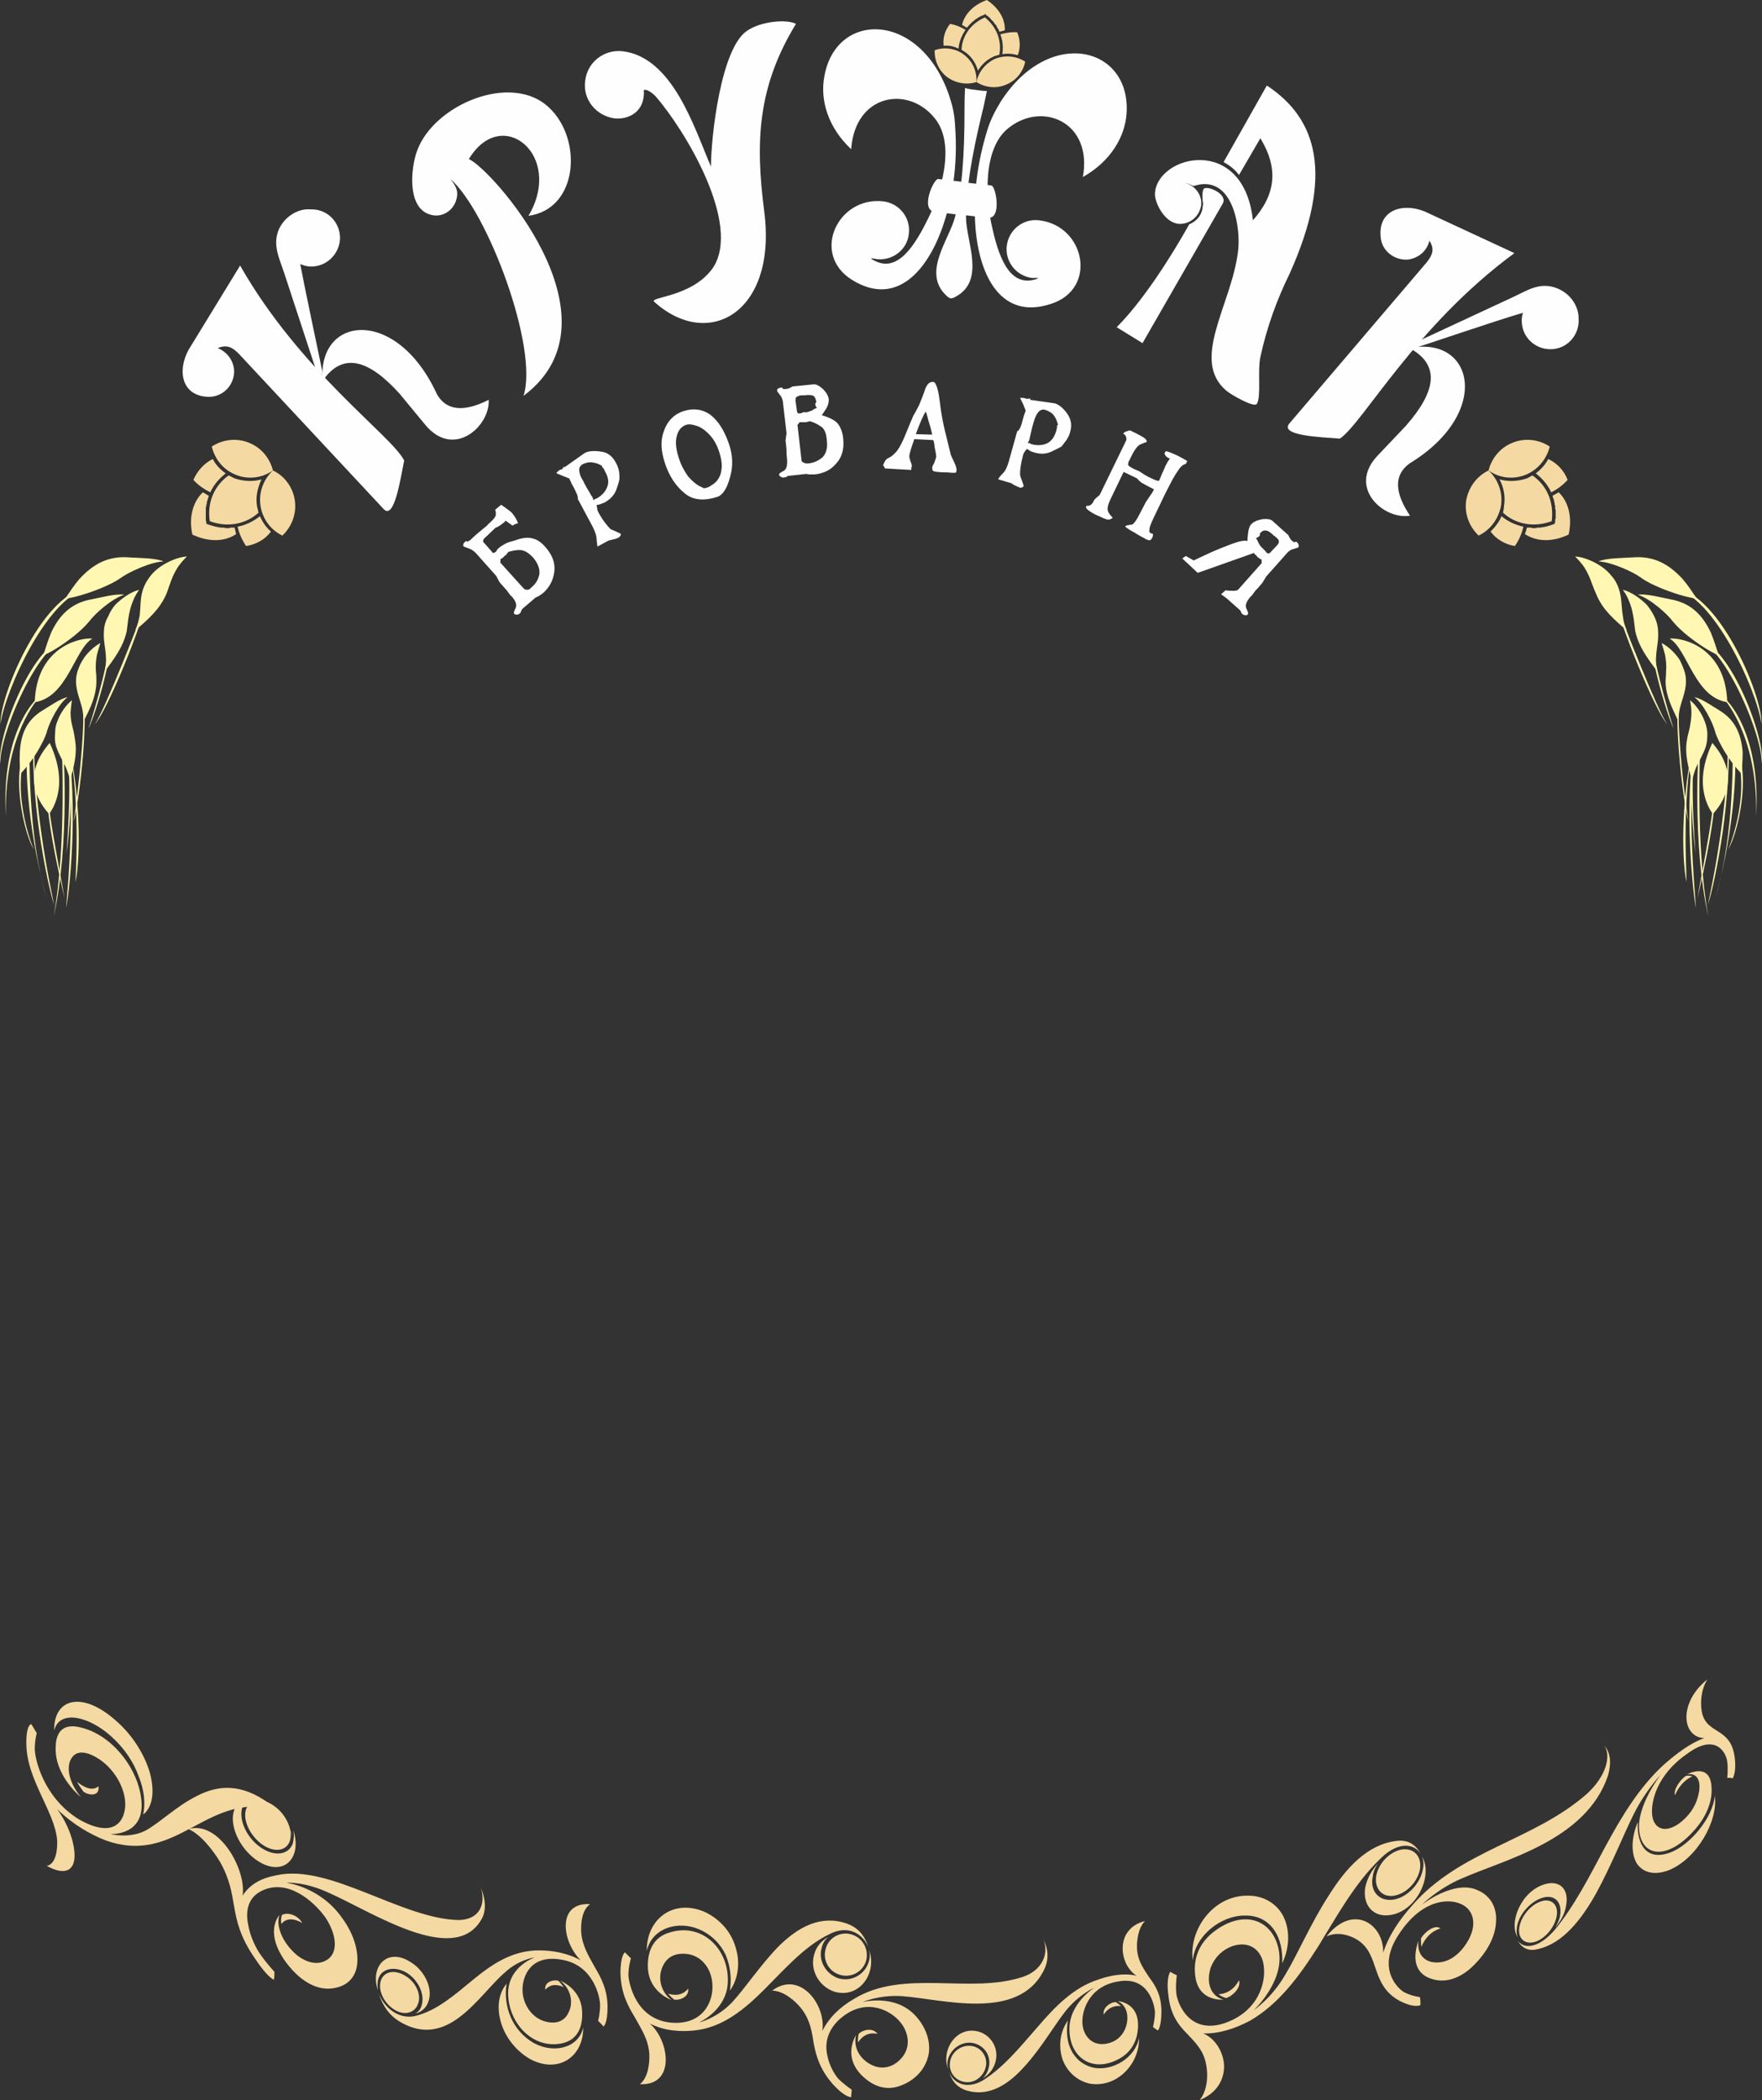 <?xml version="1.0" encoding="UTF-8"?> <!-- Creator: CorelDRAW 2020 (64-Bit) --> <svg xmlns="http://www.w3.org/2000/svg" xmlns:xlink="http://www.w3.org/1999/xlink" xmlns:xodm="http://www.corel.com/coreldraw/odm/2003" xml:space="preserve" width="285.205mm" height="339.862mm" style="shape-rendering:geometricPrecision; text-rendering:geometricPrecision; image-rendering:optimizeQuality; fill-rule:evenodd; clip-rule:evenodd" viewBox="0 0 28520.5 33986.2"><rect x="0" y="0" width="28520.5" height="33986.2" fill="#333333" stroke="none"/> <defs> <style type="text/css"> <![CDATA[ .fil0 {fill:#F5D9A2} .fil1 {fill:#FEFEFE} .fil3 {fill:#FFF7B2} .fil2 {fill:#FEFEFE;fill-rule:nonzero} ]]> </style> </defs> <g id="Слой_x0020_1">  <g id="_2612991784784"> <path class="fil0" d="M2317.19 29366.71c40.24,-185.1 16.1,-402.39 -72.43,-619.69 -80.48,-225.34 -225.34,-450.68 -450.68,-651.88 -370.2,-329.96 -836.98,-426.54 -917.46,-88.53 -8.05,-523.11 450.68,-643.83 989.89,-169.01 273.63,233.39 466.78,547.26 555.3,836.98 80.48,289.72 64.38,555.3 -104.62,692.12l0 0.01z"></path> <path class="fil0" d="M4691.32 29793.25c56.34,-169.01 -56.34,-426.54 -249.48,-563.35 -193.15,-144.86 -394.35,-120.72 -458.73,48.29 -56.34,169.01 56.34,418.49 249.48,563.35 193.15,144.86 402.39,120.72 458.73,-48.29z"></path> <path class="fil0" d="M4747.65 29616.2c16.1,80.48 8.05,152.91 -8.05,217.29 -72.43,193.15 -305.82,217.29 -531.16,56.34 -225.34,-160.96 -354.11,-458.73 -281.68,-651.88 16.1,-64.38 56.34,-104.62 104.62,-136.81 -112.67,16.1 -201.2,80.48 -241.44,193.15 -80.48,233.39 72.43,595.54 346.06,796.74 434.59,313.87 764.55,-8.05 611.64,-474.83l0.01 0z"></path> <path class="fil0" d="M924.91 29278.18c185.1,249.48 289.72,563.35 281.68,772.6 -8.05,209.24 -144.86,313.87 -450.68,144.86 144.86,-24.14 177.05,-249.48 169.01,-418.49 -24.14,-249.48 -152.91,-490.92 -265.58,-740.41 -112.67,-249.48 -233.39,-515.06 -233.39,-836.98 0,-297.77 80.48,-297.77 80.48,-297.77 32.19,48.29 56.34,96.57 88.53,144.86 0,0 -32.19,112.67 -32.19,257.53 0,144.86 128.77,772.6 708.21,1134.75 587.5,338.01 756.5,16.1 756.5,-241.44 0,-257.53 -177.05,-587.5 -466.78,-756.5 -193.15,-112.67 -329.96,-96.57 -394.35,0 -104.62,136.81 -56.34,402.39 144.86,643.83 -128.77,-104.62 -410.44,-410.44 -410.44,-772.6 -8.05,-329.96 160.96,-410.44 378.25,-362.15 555.3,112.67 1005.99,732.36 1014.03,1263.52 0,498.97 -507.02,466.78 -507.02,466.78 0,0 305.82,80.48 571.4,-56.34 233.39,-128.77 507.02,-402.39 836.98,-563.35 329.96,-169.01 708.21,-209.24 1166.94,128.77 169.01,128.77 297.77,297.77 370.2,523.11 -112.67,-273.63 -378.25,-507.02 -684.07,-474.83 -426.54,24.14 -756.5,249.48 -1110.61,426.54 -354.11,177.05 -724.31,297.77 -1223.28,120.72 -249.48,-96.57 -531.16,-257.53 -788.69,-507.02l0.01 0.01z"></path> <path class="fil0" d="M1246.82 28835.55c80.48,64.38 233.39,169.01 346.06,72.43 24.14,152.91 -128.77,160.96 -241.44,88.53 -40.24,-56.34 -80.48,-112.67 -104.62,-160.96z"></path> <path class="fil0" d="M3926.77 30678.52c64.38,-426.54 -386.3,-1223.28 -877.22,-1078.42 193.15,80.48 394.35,338.01 507.02,523.11 160.96,281.68 193.15,498.97 233.39,732.36 40.24,233.39 96.57,490.92 329.96,828.93 217.29,329.96 313.87,354.11 313.87,354.11 8.05,-40.24 8.05,-88.53 8.05,-128.77 0,0 -128.77,-136.81 -233.39,-289.72 -56.34,-80.48 -160.96,-273.63 -193.15,-482.87 -40.24,-201.2 -8.05,-418.49 209.24,-531.16 418.49,-217.29 845.03,152.91 1038.18,418.49 185.1,273.63 225.34,587.5 16.1,700.17 -136.81,80.48 -305.82,40.24 -458.73,-72.43 -217.29,-177.05 -362.15,-450.68 -297.77,-659.93 -72.43,88.53 -185.1,329.96 72.43,716.26 241.44,346.06 498.97,474.83 716.26,474.83 281.68,-8.05 434.59,-160.96 466.78,-370.2 32.19,-217.29 -40.24,-498.97 -233.39,-764.55 -354.11,-515.06 -909.41,-579.45 -909.41,-579.45 0,0 281.68,-24.14 684.07,160.96 708.21,313.87 2011.97,1183.04 2462.65,450.68 88.53,-136.81 88.53,-313.87 0,-539.21 88.53,281.68 -24.14,523.11 -354.11,531.16 -925.51,-16.1 -2092.45,-917.46 -2953.57,-724.31 -225.34,40.24 -426.54,136.81 -547.26,329.96z"></path> <path class="fil0" d="M4554.5 31137.25c40.24,-56.34 144.86,-128.77 338.01,-16.1 -80.48,-144.86 -257.53,-177.05 -329.96,-128.77 -16.1,48.29 -16.1,96.57 -8.05,144.86l0 0.01z"></path> <path class="fil0" d="M8200.19 32102.99c-56.34,338.01 72.43,756.5 450.68,965.75 321.92,169.01 716.26,72.43 788.69,-257.53 8.05,458.73 -386.3,756.5 -853.08,515.06 -225.34,-128.77 -402.39,-346.06 -474.83,-587.5 -72.43,-233.39 -48.29,-474.83 88.53,-635.78l0.01 0z"></path> <path class="fil0" d="M6164.08 32054.7c-48.29,152.91 48.29,362.15 217.29,466.78 160.96,104.62 338.01,56.34 386.3,-96.57 56.34,-144.86 -40.24,-354.11 -209.24,-450.68 -169.01,-104.62 -346.06,-72.43 -394.35,80.48l0 -0.01z"></path> <path class="fil0" d="M6115.79 32207.61c-8.05,-64.38 -8.05,-128.77 8.05,-185.1 56.34,-169.01 265.58,-209.24 458.73,-96.57 193.15,120.72 297.77,354.11 241.44,531.16 -16.1,56.34 -48.29,96.57 -96.57,128.77 96.57,-24.14 177.05,-96.57 209.24,-201.2 72.43,-209.24 -64.38,-498.97 -297.77,-635.78 -370.2,-233.39 -651.88,72.43 -523.11,458.73l-0.01 -0.01z"></path> <path class="fil0" d="M9399.33 31724.74c-152.91,-152.91 -249.48,-386.3 -241.44,-579.45 8.05,-201.2 128.77,-346.06 394.35,-329.96 -128.77,88.53 -152.91,297.77 -144.86,450.68 16.1,225.34 120.72,386.3 217.29,563.35 104.62,177.05 209.24,370.2 209.24,651.88 0,273.63 -64.38,313.87 -64.38,313.87 -32.19,-32.19 -56.34,-64.38 -88.53,-88.53 0,0 32.19,-120.72 32.19,-257.53 0,-128.77 -104.62,-643.83 -611.64,-732.36 -498.97,-96.57 -643.83,249.48 -643.83,482.87 0,233.39 152.91,474.83 402.39,523.11 160.96,32.19 281.68,-24.14 338.01,-144.86 88.53,-160.96 48.29,-386.3 -128.77,-523.11 112.67,48.29 354.11,201.2 354.11,523.11 8.05,305.82 -136.81,450.68 -329.96,490.92 -466.78,96.57 -861.12,-321.92 -869.17,-804.79 0,-442.63 434.59,-587.5 434.59,-587.5 0,0 -257.53,32.19 -482.87,241.44 -209.24,177.05 -442.63,498.97 -724.31,716.26 -281.68,217.29 -611.64,313.87 -997.94,72.43 -152.91,-96.57 -257.53,-241.44 -321.92,-442.63 96.57,241.44 329.96,418.49 587.5,362.15 362.15,-88.53 651.88,-354.11 957.7,-603.59 297.77,-241.44 619.69,-458.73 1046.22,-458.73 217.29,0 458.73,40.24 676.02,160.96l0.01 0.01z"></path> <path class="fil0" d="M9125.7 32159.33c-64.38,-32.19 -201.2,-72.43 -297.77,40.24 -24.14,-112.67 112.67,-169.01 209.24,-144.86 32.19,32.19 64.38,72.43 88.53,104.62z"></path> <path class="fil0" d="M11813.69 32215.66c32.19,-193.15 8.05,-394.35 -64.38,-571.4 -80.48,-177.05 -225.34,-329.96 -426.54,-418.49 -346.06,-152.91 -772.6,-24.14 -853.08,346.06 -8.05,-507.02 418.49,-845.03 925.51,-635.78 249.48,112.67 434.59,321.92 507.02,563.35 80.48,241.44 56.34,515.06 -88.53,716.26z"></path> <path class="fil0" d="M14018.81 31732.79c48.29,-177.05 -48.29,-370.2 -233.39,-426.54 -177.05,-56.34 -370.2,48.29 -418.49,225.34 -56.34,177.05 40.24,370.2 225.34,426.54 177.05,56.34 370.2,-40.24 426.54,-225.34z"></path> <path class="fil0" d="M14067.1 31555.74c16.1,64.38 16.1,128.77 -8.05,201.2 -64.38,201.2 -281.68,321.92 -490.92,257.53 -209.24,-72.43 -329.96,-297.77 -265.58,-498.97 16.1,-72.43 56.34,-128.77 104.62,-169.01 -104.62,56.34 -193.15,152.91 -225.34,273.63 -80.48,249.48 64.38,523.11 321.92,611.64 402.39,120.72 700.17,-297.77 563.35,-676.02z"></path> <path class="fil0" d="M10517.98 32746.82c169.01,152.91 265.58,402.39 257.53,611.64 -8.05,217.29 -136.81,386.3 -418.49,370.2 128.77,-96.57 160.96,-329.96 152.91,-490.92 -16.1,-241.44 -136.81,-410.44 -241.44,-603.59 -112.67,-185.1 -217.29,-386.3 -225.34,-700.17 0,-297.77 72.43,-338.01 72.43,-338.01 32.19,32.19 64.38,64.38 96.57,96.57 0,0 -40.24,128.77 -40.24,273.63 8.05,136.81 120.72,700.17 667.97,764.55 539.21,56.34 700.17,-338.01 692.12,-587.5 0,-257.53 -160.96,-498.97 -426.54,-523.11 -185.1,-16.1 -305.82,56.34 -370.2,185.1 -96.57,185.1 -48.29,426.54 136.81,563.35 -120.72,-48.29 -386.3,-201.2 -386.3,-555.3 0,-321.92 152.91,-482.87 354.11,-539.21 515.06,-160.96 941.6,249.48 941.6,764.55 8.05,482.87 -466.78,692.12 -466.78,692.12 0,0 281.68,-64.38 531.16,-321.92 217.29,-233.39 474.83,-627.73 772.6,-925.51 305.82,-297.77 667.97,-498.97 1086.46,-354.11 160.96,56.34 281.68,169.01 346.06,370.2 -104.62,-233.39 -354.11,-346.06 -635.78,-193.15 -394.35,193.15 -708.21,555.3 -1038.18,885.27 -321.92,321.92 -676.02,619.69 -1134.75,667.97 -233.39,24.14 -490.92,8.05 -724.31,-112.67l0.02 0.02z"></path> <path class="fil0" d="M10815.76 32263.95c72.43,24.14 217.29,48.29 321.92,-80.48 24.14,120.72 -120.72,193.15 -225.34,177.05 -40.24,-32.19 -72.43,-64.38 -96.57,-96.57l-0.01 0z"></path> <path class="fil0" d="M13310.6 32867.54c64.38,-418.49 -362.15,-989.89 -812.84,-651.88 177.05,0 362.15,152.91 466.78,281.68 152.91,193.15 177.05,386.3 209.24,587.5 40.24,201.2 104.62,418.49 313.87,651.88 201.2,217.29 289.72,201.2 289.72,201.2 0,-40.24 8.05,-80.48 8.05,-120.72 0,0 -120.72,-80.48 -217.29,-177.05 -48.29,-56.34 -144.86,-201.2 -177.05,-378.25 -40.24,-177.05 -8.05,-386.3 185.1,-571.4 402.39,-370.2 796.74,-177.05 965.75,0 177.05,185.1 217.29,458.73 24.14,643.83 -128.77,128.77 -289.72,152.91 -426.54,96.57 -201.2,-80.48 -338.01,-281.68 -281.68,-498.97 -64.38,104.62 -169.01,378.25 72.43,635.78 225.34,233.39 458.73,265.58 667.97,177.05 257.53,-104.62 394.35,-297.77 434.59,-507.02 32.19,-209.24 -48.29,-442.63 -225.34,-627.73 -329.96,-346.06 -845.03,-209.24 -845.03,-209.24 0,0 265.58,-120.72 635.78,-96.57 659.93,48.29 1875.16,410.44 2293.65,-410.44 80.48,-152.91 88.53,-321.92 0,-498.97 88.53,225.34 -24.14,490.92 -329.96,595.54 -861.12,289.72 -1939.54,-136.81 -2744.33,362.15 -209.24,120.72 -394.35,289.72 -507.02,515.06l0.01 0z"></path> <path class="fil0" d="M13890.05 33052.64c40.24,-64.38 136.81,-177.05 313.87,-136.81 -72.43,-104.62 -233.39,-72.43 -305.82,0 -8.05,48.29 -16.1,96.57 -8.05,136.81z"></path> <path class="fil0" d="M17286.25 32698.54c-64.38,338.01 64.38,684.07 418.49,764.55 297.77,56.34 667.97,-152.91 732.36,-482.87 8.05,426.54 -362.15,812.84 -796.74,740.41 -217.29,-48.29 -370.2,-201.2 -442.63,-394.35 -64.38,-201.2 -48.29,-434.59 88.53,-627.73l-0.01 -0.01z"></path> <path class="fil0" d="M15386.95 33326.27c-48.29,160.96 40.24,321.92 201.2,362.15 152.91,40.24 313.87,-56.34 362.15,-217.29 48.29,-152.91 -40.24,-313.87 -193.15,-354.11 -160.96,-40.24 -321.92,56.34 -370.2,209.24l0 0.01z"></path> <path class="fil0" d="M15346.71 33487.23c-16.1,-56.34 -16.1,-112.67 0,-169.01 56.34,-185.1 249.48,-297.77 426.54,-249.48 177.05,48.29 281.68,225.34 225.34,410.44 -16.1,64.38 -48.29,112.67 -88.53,152.91 96.57,-56.34 169.01,-144.86 201.2,-257.53 64.38,-217.29 -64.38,-442.63 -281.68,-498.97 -346.06,-88.53 -603.59,297.77 -482.87,611.64z"></path> <path class="fil0" d="M18396.86 31974.23c-289.72,-185.1 -354.11,-764.55 136.81,-885.27 -112.67,112.67 -136.81,321.92 -128.77,458.73 16.1,201.2 112.67,321.92 201.2,458.73 96.57,128.77 193.15,281.68 193.15,547.26 0,249.48 -56.34,305.82 -56.34,305.82 -32.19,-16.1 -56.34,-40.24 -80.48,-56.34 0,0 32.19,-120.72 32.19,-241.44 -8.05,-120.72 -104.62,-571.4 -571.4,-498.97 -466.78,64.38 -603.59,434.59 -603.59,651.88 0,217.29 144.86,394.35 370.2,362.15 160.96,-24.14 265.58,-112.67 321.92,-241.44 72.43,-177.05 40.24,-378.25 -120.72,-450.68 104.62,8.05 329.96,80.48 329.96,386.3 0,273.63 -128.77,450.68 -305.82,547.26 -442.63,241.44 -804.79,-32.19 -804.79,-474.83 -8.05,-418.49 402.39,-676.02 402.39,-676.02 0,0 -241.44,104.62 -458.73,370.2 -185.1,233.39 -402.39,611.64 -667.97,901.36 -257.53,289.72 -571.4,498.97 -933.55,394.35 -136.81,-40.24 -233.39,-128.77 -289.72,-297.77 80.48,193.15 297.77,273.63 539.21,136.81 338.01,-209.24 611.64,-547.26 893.32,-869.17 281.68,-329.96 579.45,-635.78 973.79,-764.55 201.2,-72.43 426.54,-112.67 627.73,-64.38l0.01 0.01z"></path> <path class="fil0" d="M18147.38 32465.15c-72.43,-8.05 -193.15,0 -281.68,136.81 -24.14,-104.62 104.62,-201.2 193.15,-201.2 32.19,16.1 56.34,40.24 88.53,64.38l0 0.01z"></path> <path class="fil0" d="M20754.89 31773.03c8.05,-209.24 -32.19,-402.39 -136.81,-547.26 -96.57,-136.81 -257.53,-233.39 -474.83,-225.34 -378.25,0 -796.74,321.92 -836.98,724.31 -64.38,-507.02 338.01,-1046.22 877.22,-1046.22 265.58,-8.05 482.87,128.77 587.5,329.96 104.62,209.24 112.67,490.92 -16.1,764.55z"></path> <path class="fil0" d="M22984.16 30251.98c32.19,-209.24 -96.57,-346.06 -289.72,-321.92 -193.15,32.19 -378.25,217.29 -418.49,426.54 -32.19,209.24 96.57,354.11 289.72,321.92 193.15,-32.19 378.25,-217.29 418.49,-426.54z"></path> <path class="fil0" d="M23016.35 30042.73c24.14,56.34 32.19,128.77 16.1,201.2 -40.24,241.44 -257.53,466.78 -482.87,498.97 -225.34,32.19 -378.25,-136.81 -329.96,-370.2 8.05,-80.48 40.24,-152.91 88.53,-217.29 -104.62,104.62 -177.05,241.44 -209.24,386.3 -48.29,289.72 128.77,490.92 402.39,450.68 434.59,-64.38 700.17,-643.83 515.06,-949.65l-0.01 -0.01z"></path> <path class="fil0" d="M19475.28 32907.78c193.15,80.48 321.92,289.72 338.01,507.02 8.05,217.29 -96.57,450.68 -394.35,571.4 128.77,-160.96 136.81,-410.44 104.62,-571.4 -40.24,-233.39 -177.05,-362.15 -313.87,-507.02 -136.81,-136.81 -265.58,-305.82 -297.77,-619.69 -40.24,-297.77 32.19,-378.25 32.19,-378.25 32.19,24.14 72.43,40.24 104.62,56.34 0,0 -24.14,152.91 -8.05,297.77 16.1,144.86 201.2,659.93 764.55,482.87 563.35,-185.1 684.07,-659.93 651.88,-917.46 -24.14,-257.53 -217.29,-426.54 -498.97,-338.01 -185.1,64.38 -305.82,201.2 -362.15,354.11 -72.43,233.39 -8.05,458.73 209.24,515.06 -136.81,8.05 -418.49,-32.19 -458.73,-386.3 -40.24,-329.96 104.62,-563.35 305.82,-716.26 507.02,-386.3 989.89,-169.01 1054.27,354.11 56.34,482.87 -410.44,917.46 -410.44,917.46 0,0 289.72,-193.15 507.02,-571.4 201.2,-329.96 418.49,-845.03 708.21,-1287.66 281.68,-450.68 627.73,-820.88 1086.46,-877.22 169.01,-24.14 305.82,40.24 394.35,201.2 -128.77,-185.1 -402.39,-177.05 -676.02,112.67 -394.35,386.3 -676.02,901.36 -973.79,1384.24 -305.82,482.87 -635.78,933.55 -1102.56,1207.18 -241.44,128.77 -507.02,217.29 -764.55,209.24l0.01 0z"></path> <path class="fil0" d="M19724.76 32272c80.48,0 233.39,-40.24 329.96,-225.34 40.24,120.72 -104.62,257.53 -209.24,289.72 -48.29,-16.1 -88.53,-32.19 -120.72,-64.38z"></path> <path class="fil0" d="M22388.61 31604.02c16.1,-458.73 -482.87,-812.84 -917.46,-265.58 185.1,-88.53 394.35,-16.1 515.06,64.38 177.05,120.72 225.34,297.77 289.72,482.87 64.38,185.1 144.86,370.2 386.3,498.97 241.44,120.72 329.96,64.38 329.96,64.38 0,-40.24 0,-80.48 -8.05,-128.77 0,0 -128.77,-16.1 -241.44,-72.43 -56.34,-24.14 -177.05,-128.77 -233.39,-289.72 -56.34,-160.96 -48.29,-386.3 136.81,-659.93 370.2,-563.35 804.79,-579.45 1005.99,-482.87 201.2,88.53 273.63,338.01 88.53,627.73 -120.72,193.15 -281.68,297.77 -434.59,313.87 -217.29,24.14 -378.25,-104.62 -346.06,-354.11 -48.29,144.86 -128.77,458.73 144.86,595.54 257.53,120.72 515.06,24.14 716.26,-160.96 257.53,-241.44 386.3,-507.02 394.35,-740.41 16.1,-225.34 -88.53,-418.49 -297.77,-507.02 -378.25,-177.05 -901.36,233.39 -901.36,233.39 0,0 265.58,-265.58 651.88,-426.54 692.12,-305.82 2003.92,-611.64 2358.03,-1657.86 56.34,-193.15 48.29,-362.15 -56.34,-490.92 112.67,177.05 24.14,498.97 -281.68,780.64 -869.17,764.55 -2052.21,909.41 -2832.86,1810.77 -201.2,225.34 -378.25,482.87 -466.78,764.55l0.03 0.03z"></path> <path class="fil0" d="M23008.3 31507.45c32.19,-88.53 120.72,-241.44 305.82,-297.77 -80.48,-72.43 -249.48,48.29 -313.87,160.96 0,48.29 0,96.57 8.05,136.81z"></path> <path class="fil0" d="M26509.13 29487.43c-16.1,370.2 144.86,635.78 531.16,490.92 313.87,-120.72 684.07,-555.3 716.26,-917.46 56.34,410.44 -289.72,1022.08 -748.45,1207.18 -241.44,88.53 -418.49,32.19 -515.06,-112.67 -88.53,-152.91 -96.57,-394.35 16.1,-667.97l-0.01 0z"></path> <path class="fil0" d="M24593.73 31185.53c-32.19,177.05 80.48,289.72 249.48,241.44 160.96,-48.29 321.92,-233.39 354.11,-418.49 32.19,-177.05 -80.48,-289.72 -241.44,-241.44 -169.01,48.29 -329.96,233.39 -362.15,418.49z"></path> <path class="fil0" d="M24569.59 31362.59c-24.14,-48.29 -24.14,-104.62 -16.1,-177.05 32.19,-209.24 225.34,-418.49 418.49,-474.83 193.15,-56.34 313.87,72.43 281.68,281.68 -8.05,64.38 -40.24,136.81 -80.48,201.2 96.57,-112.67 160.96,-233.39 177.05,-362.15 48.29,-257.53 -104.62,-410.44 -346.06,-338.01 -370.2,104.62 -595.54,611.64 -434.59,869.17l0.01 -0.01z"></path> <path class="fil0" d="M27587.55 28127.34c-160.96,0 -281.68,-128.77 -289.72,-313.87 -8.05,-185.1 80.48,-426.54 338.01,-635.78 -112.67,185.1 -112.67,402.39 -88.53,531.16 40.24,185.1 152.91,241.44 265.58,313.87 112.67,72.43 233.39,160.96 265.58,418.49 32.19,241.44 -32.19,338.01 -32.19,338.01 -32.19,-8.05 -64.38,-8.05 -88.53,-8.05 0,0 16.1,-144.86 0,-257.53 -8.05,-120.72 -169.01,-490.92 -651.88,-128.77 -490.92,338.01 -587.5,780.64 -563.35,989.89 24.14,209.24 193.15,305.82 434.59,136.81 160.96,-120.72 265.58,-273.63 305.82,-434.59 64.38,-225.34 8.05,-394.35 -177.05,-362.15 112.67,-56.34 362.15,-128.77 394.35,169.01 32.19,265.58 -88.53,523.11 -265.58,724.31 -434.59,498.97 -853.08,450.68 -901.36,24.14 -48.29,-402.39 346.06,-909.41 346.06,-909.41 0,0 -241.44,249.48 -434.59,635.78 -169.01,338.01 -362.15,828.93 -603.59,1271.57 -241.44,434.59 -539.21,812.84 -933.55,909.41 -144.86,40.24 -257.53,8.05 -338.01,-128.77 112.67,144.86 346.06,104.62 587.5,-169.01 321.92,-386.3 571.4,-877.22 828.93,-1360.09 257.53,-474.83 539.21,-949.65 941.6,-1319.85 209.24,-185.1 434.59,-354.11 659.93,-434.59l-0.02 0.01z"></path> <path class="fil0" d="M27394.4 28747.02c-72.43,32.19 -201.2,112.67 -281.68,305.82 -32.19,-88.53 88.53,-257.53 177.05,-313.87 40.24,-8.05 72.43,0 104.62,8.05l0.01 0z"></path> </g> <g id="_2578467393776"> <path class="fil1" d="M8473.82 6406.11c1673.96,-1247.42 -547.26,-3702.03 -885.27,-3830.79 531.16,-885.27 1545.19,-64.38 965.75,917.46 812.84,-112.67 877.22,-1247.42 329.96,-1754.44 -603.59,-571.4 -1859.06,-48.29 -2132.69,700.17 -104.62,281.68 -169.01,941.6 225.34,1038.18 177.05,48.29 362.15,-64.38 410.44,-249.48 40.24,-144.86 -16.1,-225.34 -96.57,-329.96 603.59,523.11 1432.52,2744.33 1183.04,3508.88l0 -0.02z"></path> <path class="fil1" d="M5222.48 6164.67c321.92,-474.83 748.45,-346.06 1247.42,209.24l418.49 507.02c458.73,547.26 1046.22,16.1 1022.08,-410.44 -257.53,128.77 -635.78,257.53 -836.98,-88.53 -651.88,-1424.48 -1939.54,-1279.61 -1851.01,-217.29z"></path> <path class="fil1" d="M5045.42 3388.15c257.53,0 458.73,209.24 458.73,466.78 -8.05,257.53 -217.29,458.73 -466.78,458.73 -64.38,0 -120.72,-16.1 -177.05,-40.24 88.53,474.83 338.01,1633.72 370.2,1802.73l-120.72 -104.62 -515.06 -1569.34c-80.48,-241.44 -185.1,-442.63 -80.48,-692.12 96.57,-209.24 313.87,-338.01 507.02,-321.92 8.05,0 16.1,0 24.14,0z"></path> <path class="fil1" d="M3524.37 5633.51c160.96,64.38 265.58,217.29 265.58,386.3 -8.05,225.34 -185.1,402.39 -410.44,402.39 -434.59,-8.05 -515.06,-410.44 -329.96,-756.5l836.98 -1368.14c981.84,1722.25 2446.56,2744.33 2655.8,3154.77 -64.38,321.92 -160.96,957.7 -329.96,788.69l-2349.98 -2518.99c-96.57,-96.57 -185.1,-152.91 -338.01,-88.53l-0.01 0.01z"></path> <path class="fil1" d="M22815.15 5633.51c507.02,273.63 426.54,708.21 -64.38,1263.52l-450.68 474.83c-498.97,523.11 104.62,1046.22 523.11,973.79 -160.96,-241.44 -338.01,-603.59 -8.05,-845.03 1335.95,-812.84 1046.22,-2076.35 0,-1867.11z"></path> <path class="fil1" d="M25551.43 5142.59c24.14,257.53 -160.96,482.87 -410.44,507.02 -257.53,24.14 -482.87,-160.96 -507.02,-410.44 -8.05,-64.38 0,-120.72 16.1,-177.05 -466.78,136.81 -1641.77,539.21 -1802.73,587.5l144.86 -144.86 1504.95 -700.17c225.34,-104.62 410.44,-233.39 667.97,-152.91 225.34,72.43 370.2,265.58 386.3,466.78 0,8.05 0,16.1 0,24.14l0.01 -0.01z"></path> <path class="fil1" d="M23137.07 3895.17c-40.24,169.01 -177.05,281.68 -346.06,305.82 -225.34,16.1 -426.54,-144.86 -442.63,-362.15 -48.29,-434.59 346.06,-563.35 708.21,-418.49l1456.67 676.02c-1601.53,1174.99 -2446.56,2744.33 -2824.81,3001.86 -321.92,-24.14 -973.79,-48.29 -820.88,-241.44l2229.26 -2615.56c88.53,-112.67 128.77,-209.24 40.24,-346.06z"></path> <path class="fil1" d="M9946.58 1915.39c-297.77,-40.24 -515.06,-305.82 -474.83,-603.59 32.19,-305.82 305.82,-515.06 603.59,-482.87 812.84,96.57 1158.9,1231.33 1432.52,1867.11 0,-474.83 160.96,-1939.54 595.54,-2205.12 217.29,-144.86 627.73,-185.1 780.64,-104.62 -619.69,1014.03 -659.93,1899.3 -515.06,3026 217.29,1633.72 -893.32,2269.5 -1778.58,1472.76 -96.57,-80.48 603.59,-72.43 941.6,-539.21 490.92,-708.21 -458.73,-2261.46 -925.51,-2792.62 -64.38,-64.38 -144.86,-112.67 -185.1,-96.57 24.14,354.11 -249.48,482.87 -474.83,458.73l0.02 0z"></path> <path class="fil1" d="M13777.38 2414.36c64.38,-901.36 933.55,-1038.18 1360.09,-490.92 338.01,426.54 88.53,1215.23 -128.77,1641.77 -265.58,539.21 -539.21,845.03 -885.27,635.78 -72.43,-40.24 56.34,-8.05 64.38,-8.05 257.53,32.19 498.97,-152.91 523.11,-410.44 32.19,-257.53 -152.91,-490.92 -410.44,-523.11 -740.41,-88.53 -1183.04,853.08 -507.02,1271.57 716.26,442.63 1231.33,-152.91 1480.81,-909.41 169.01,-507.02 225.34,-1038.18 185.1,-1585.43 -8.05,-185.1 -40.24,-321.92 -96.57,-490.92 -466.78,-1368.14 -1834.92,-1376.19 -2020.02,-305.82 -72.43,386.3 64.38,828.93 434.59,1174.99l0.01 -0.01z"></path> <path class="fil1" d="M17527.69 2865.04c160.96,-885.27 -651.88,-1231.33 -1199.13,-796.74 -426.54,329.96 -378.25,1158.9 -265.58,1625.67 128.77,587.5 329.96,949.65 716.26,820.88 72.43,-24.14 -56.34,-16.1 -72.43,-16.1 -257.53,-32.19 -442.63,-265.58 -410.44,-523.11 32.19,-257.53 265.58,-442.63 523.11,-410.44 748.45,88.53 949.65,1110.61 193.15,1352.04 -796.74,265.58 -1158.9,-434.59 -1223.28,-1231.33 -40.24,-539.21 32.19,-1062.32 193.15,-1585.43 56.34,-177.05 120.72,-297.77 217.29,-458.73 780.64,-1215.23 2100.5,-893.32 2036.11,185.1 -24.14,394.35 -265.58,788.69 -708.21,1038.18l0 0.01z"></path> <path class="fil1" d="M15185.76 2897.23l418.49 48.29 24.14 8.05 418.49 48.29c72.43,8.05 177.05,555.3 -64.38,523.11l-410.44 -48.29 -32.19 0 -410.44 -48.29c-241.44,-32.19 -16.1,-539.21 56.34,-531.16l-0.01 0z"></path> <path class="fil1" d="M15491.58 4788.48c450.68,-265.58 152.91,-877.22 144.86,-1255.47 0,-458.73 88.53,-997.94 265.58,-1730.3 16.1,-56.34 40.24,-177.05 72.43,-329.96 -48.29,0 -112.67,-8.05 -169.01,-16.1 -72.43,-8.05 -128.77,-16.1 -185.1,-32.19 -8.05,160.96 -8.05,289.72 -8.05,346.06 0,748.45 -40.24,1295.71 -152.91,1738.34 -96.57,370.2 -523.11,885.27 -160.96,1255.47 80.48,80.48 96.57,80.48 193.15,24.14l0.01 0.01z"></path> <path class="fil1" d="M19483.33 3058.19c-32.19,40.24 -16.1,193.15 -16.1,201.2 8.05,24.14 8.05,48.29 0,80.48 -8.05,136.81 -96.57,241.44 -217.29,289.72 -297.77,531.16 -748.45,1239.37 -1174.99,1665.91l418.49 257.53 1295.71 -2253.41c96.57,-160.96 -257.53,-305.82 -305.82,-241.44l0 0.01zm321.91 -434.59c96.57,48.29 193.15,128.77 249.48,209.24l346.06 -595.54c297.77,490.92 249.48,909.41 -120.72,1327.9 -152.91,-1400.33 -1553.24,-1054.27 -1585.43,-434.59 -8.05,136.81 144.86,466.78 378.25,490.92 185.1,16.1 346.06,-120.72 370.2,-305.82 16.1,-177.05 -120.72,-338.01 -297.77,-362.15 56.34,8.05 112.67,24.14 169.01,56.34l104.62 -24.14c555.3,-88.53 667.97,732.36 619.69,1086.46 -104.62,861.12 -780.64,1754.44 -185.1,2253.41 64.38,56.34 450.68,281.68 490.92,209.24 72.43,-120.72 8.05,-523.11 56.34,-756.5 104.62,-482.87 265.58,-925.51 474.83,-1352.04 716.26,-1593.48 450.68,-2502.89 -370.2,-3042.1l-700.17 1239.37 -0.01 0z"></path> <path class="fil0" d="M15572.06 402.39c40.24,-169.01 177.05,-321.92 402.39,-402.39 201.2,136.81 297.77,313.87 289.72,490.92 -24.14,8.05 -56.34,16.1 -88.53,24.14l0 -8.05 0 0c0,-8.05 -8.05,-8.05 -8.05,-16.1l0 0c0,-8.05 -8.05,-16.1 -8.05,-16.1l0 -8.05c-8.05,0 -8.05,-8.05 -16.1,-16.1l0 0c0,-8.05 0,-8.05 -8.05,-16.1l0 0c0,-8.05 -8.05,-16.1 -8.05,-16.1l0 -8.05c-8.05,0 -8.05,-8.05 -16.1,-16.1l0 0c0,0 -8.05,-8.05 -16.1,-16.1l0 0c0,-8.05 -8.05,-8.05 -8.05,-16.1l0 0c-8.05,-8.05 -8.05,-16.1 -16.1,-16.1l0 0c-8.05,-8.05 -8.05,-16.1 -16.1,-16.1l0 0c-8.05,-8.05 -8.05,-16.1 -16.1,-16.1l0 -8.05c-8.05,0 -8.05,-8.05 -16.1,-16.1l0 0c-8.05,0 -8.05,-8.05 -16.1,-16.1l0 0c-8.05,0 -16.1,-8.05 -16.1,-8.05l0 -8.05c-8.05,0 -16.1,-8.05 -24.14,-8.05l-16.1 -24.14 -24.14 16.1c-8.05,0 -16.1,8.05 -24.14,8.05l0 0c-8.05,8.05 -16.1,8.05 -24.14,8.05l0 0c-8.05,8.05 -16.1,8.05 -16.1,16.1l-8.05 0c0,0 -8.05,8.05 -16.1,8.05l0 0c-8.05,8.05 -16.1,8.05 -16.1,16.1l0 0c-8.05,0 -16.1,8.05 -24.14,8.05l0 0c-8.05,8.05 -8.05,8.05 -16.1,16.1l0 0c-8.05,8.05 -16.1,8.05 -16.1,16.1l0 0c-8.05,0 -16.1,8.05 -16.1,8.05l0 0c-8.05,8.05 -16.1,16.1 -16.1,16.1l0 0c-8.05,8.05 -16.1,8.05 -16.1,16.1l0 0c-8.05,8.05 -16.1,8.05 -16.1,16.1l0 0c-8.05,8.05 -16.1,8.05 -16.1,16.1l0 0c-8.05,8.05 -8.05,8.05 -16.1,16.1l0 0c0,8.05 -8.05,8.05 -16.1,16.1l0 0 0 8.05c-24.14,-16.1 -56.34,-32.19 -80.48,-48.29l0.1 0.01z"></path> <path class="fil0" d="M15628.39 482.87c-80.48,-48.29 -160.96,-80.48 -249.48,-96.57 -80.48,96.57 -120.72,225.34 -104.62,354.11 80.48,-8.05 169.01,8.05 241.44,48.29 8.05,-112.67 48.29,-209.24 112.67,-305.82l-0.01 -0.01z"></path> <path class="fil0" d="M16191.74 555.3c88.53,-24.14 177.05,-40.24 273.63,-32.19 48.29,120.72 56.34,249.48 8.05,370.2 -80.48,-24.14 -169.01,-32.19 -249.48,-16.1 16.1,-104.62 8.05,-217.29 -32.19,-321.92l-0.01 0.01z"></path> <path class="fil0" d="M15564.01 804.78c8.05,-209.24 136.81,-418.49 378.25,-523.11 201.2,160.96 273.63,394.35 233.39,603.59 -24.14,8.05 -56.34,16.1 -80.48,24.14 -112.67,48.29 -201.2,128.77 -265.58,233.39 -32.19,-112.67 -96.57,-217.29 -193.15,-289.72 -24.14,-16.1 -48.29,-32.19 -72.43,-48.29z"></path> <path class="fil0" d="M15805.44 1327.89c32.19,-160.96 144.86,-305.82 305.82,-378.25 169.01,-64.38 346.06,-40.24 482.87,48.29 -32.19,160.96 -144.86,305.82 -305.82,370.2 -160.96,72.43 -346.06,48.29 -482.87,-40.24z"></path> <path class="fil0" d="M15805.44 1327.89c8.05,-169.01 -56.34,-329.96 -201.2,-442.63 -136.81,-104.62 -321.92,-128.77 -474.83,-72.43 -8.05,160.96 64.38,329.96 201.2,434.59 144.86,104.62 321.92,128.77 474.83,80.48l0 -0.01z"></path> <path class="fil2" d="M7612.7 8739.99c80.48,-80.48 152.91,-136.81 201.2,-177.05 48.29,-40.24 80.48,-64.38 88.53,-80.48 56.34,-48.29 96.57,-88.53 112.67,-120.72 16.1,-24.14 16.1,-64.38 0,-112.67l96.57 -80.48c48.29,32.19 80.48,56.34 112.67,80.48 32.19,24.14 56.34,40.24 72.43,64.38 32.19,40.24 64.38,88.53 88.53,152.91 -16.1,8.05 -32.19,8.05 -48.29,16.1 -16.1,8.05 -24.14,16.1 -40.24,24.14l-112.67 -80.48c-16.1,24.14 -40.24,40.24 -72.43,64.38 -24.14,16.1 -56.34,40.24 -88.53,48.29l-160.96 152.91c-24.14,16.1 -32.19,32.19 -40.24,48.29 -8.05,16.1 0,40.24 24.14,56.34l112.67 128.77c8.05,16.1 16.1,24.14 32.19,24.14 8.05,-8.05 16.1,-8.05 32.19,-16.1 8.05,-8.05 16.1,-16.1 16.1,-24.14 8.05,-8.05 8.05,-16.1 16.1,-24.14l48.29 -40.24c24.14,-16.1 56.34,-32.19 80.48,-48.29 32.19,-16.1 80.48,-32.19 144.86,-48.29 128.77,-48.29 225.34,-56.34 297.77,-32.19 72.43,16.1 136.81,64.38 201.2,136.81 112.67,128.77 160.96,257.53 144.86,394.35 -16.1,136.81 -72.43,249.48 -177.05,346.06 -32.19,24.14 -64.38,48.29 -80.48,56.34 -16.1,8.05 -32.19,16.1 -40.24,16.1l-225.34 193.15c0,8.05 -8.05,16.1 -16.1,32.19 0,16.1 -8.05,24.14 -16.1,32.19 -16.1,16.1 -32.19,24.14 -48.29,24.14 -16.1,0 -32.19,0 -48.29,-16.1 -8.05,-16.1 0,-40.24 24.14,-88.53 24.14,-48.29 8.05,-112.67 -64.38,-193.15 -16.1,-8.05 -40.24,-40.24 -72.43,-88.53 -40.24,-48.29 -80.48,-88.53 -120.72,-136.81l-56.34 -104.62 -329.96 -370.2c-24.14,-24.14 -56.34,-48.29 -88.53,-64.38 -40.24,-16.1 -72.43,-24.14 -104.62,-40.24 -8.05,-8.05 -16.1,-16.1 -8.05,-32.19 0,-8.05 8.05,-24.14 8.05,-24.14l32.19 -32.19c8.05,0 16.1,8.05 24.14,8.05 8.05,0 24.14,-8.05 48.29,-24.14l0.02 -0.02zm1022.08 289.73c-80.48,-88.53 -152.91,-128.77 -225.34,-128.77 -64.38,0 -128.77,16.1 -185.1,32.19 0,8.05 -8.05,16.1 -16.1,24.14 -8.05,16.1 -16.1,24.14 -32.19,32.19 -8.05,8.05 -16.1,16.1 -32.19,32.19 -8.05,8.05 -24.14,16.1 -48.29,32.19 8.05,16.1 8.05,32.19 0,48.29l378.25 418.49c16.1,16.1 32.19,24.14 56.34,24.14 24.14,0 48.29,-8.05 64.38,-32.19 80.48,-64.38 120.72,-136.81 136.81,-225.34 8.05,-80.48 -24.14,-169.01 -96.57,-257.53l0 0.01zm1166.94 -1384.24c-16.1,-32.19 -24.14,-48.29 -32.19,-64.38 -8.05,-8.05 -16.1,-16.1 -24.14,-24.14 0,0 0,-8.05 0,-16.1 -48.29,-32.19 -96.57,-48.29 -152.91,-56.34 -48.29,-8.05 -104.62,0 -169.01,32.19 -32.19,24.14 -48.29,48.29 -48.29,88.53 0,40.24 16.1,104.62 64.38,177.05 24.14,56.34 56.34,104.62 72.43,136.81 24.14,40.24 40.24,64.38 56.34,96.57 8.05,8.05 16.1,24.14 24.14,32.19 0,16.1 8.05,32.19 16.1,48.29 8.05,-8.05 16.1,-16.1 16.1,-16.1 8.05,-8.05 16.1,-8.05 16.1,-8.05 8.05,0 8.05,0 8.05,0 88.53,-48.29 144.86,-104.62 177.05,-185.1 32.19,-72.43 24.14,-152.91 -24.14,-241.44l-0.01 0.02zm225.34 104.63c-8.05,48.29 -24.14,96.57 -40.24,144.86 -32.19,104.62 -96.57,177.05 -193.15,233.39 -32.19,16.1 -64.38,24.14 -80.48,32.19 -16.1,8.05 -32.19,8.05 -48.29,8.05 -8.05,0 -8.05,16.1 0,48.29 0,24.14 8.05,48.29 16.1,64.38 72.43,136.81 144.86,225.34 201.2,281.68 56.34,24.14 112.67,48.29 160.96,72.43 8.05,8.05 8.05,16.1 0,32.19 -8.05,16.1 -16.1,24.14 -32.19,32.19 -24.14,16.1 -56.34,24.14 -96.57,32.19 -40.24,8.05 -56.34,16.1 -64.38,16.1l-177.05 96.57c-8.05,-16.1 -8.05,-48.29 -16.1,-112.67 0,-64.38 -24.14,-128.77 -64.38,-209.24l-241.44 -450.68c8.05,-8.05 0,-32.19 -8.05,-64.38 -16.1,-32.19 -40.24,-96.57 -88.53,-177.05l-40.24 -88.53c-8.05,0 -40.24,-16.1 -104.62,-40.24 -64.38,-24.14 -96.57,-40.24 -104.62,-48.29 24.14,-24.14 40.24,-40.24 56.34,-48.29 16.1,-8.05 24.14,-8.05 32.19,-8.05 8.05,-8.05 24.14,-24.14 32.19,-48.29 8.05,8.05 8.05,16.1 8.05,16.1l329.96 -233.39c56.34,-32.19 144.86,-40.24 257.53,-24.14 104.62,8.05 193.15,72.43 249.48,185.1 24.14,40.24 40.24,88.53 48.29,128.77 8.05,48.29 8.05,88.53 8.05,128.77l-0.01 -0.01zm1770.54 -571.4c64.38,185.1 72.43,370.2 16.1,555.3 -48.29,177.05 -120.72,281.68 -201.2,305.82 -217.29,72.43 -402.39,56.34 -539.21,-64.38 -136.81,-112.67 -241.44,-273.63 -305.82,-466.78 -72.43,-209.24 -80.48,-386.3 -16.1,-547.26 56.34,-152.91 160.96,-257.53 305.82,-305.82 169.01,-56.34 321.92,-32.19 450.68,64.38 120.72,96.57 217.29,249.48 289.72,458.73l0.01 0.01zm-257.53 659.92c24.14,-16.1 40.24,-32.19 56.34,-48.29 40.24,-48.29 72.43,-104.62 80.48,-185.1 16.1,-80.48 0,-185.1 -40.24,-305.82 -40.24,-120.72 -96.57,-209.24 -169.01,-281.68 -64.38,-64.38 -136.81,-112.67 -201.2,-128.77 -72.43,-24.14 -120.72,-24.14 -152.91,-16.1 -80.48,24.14 -136.81,88.53 -160.96,193.15 -24.14,96.57 -8.05,209.24 32.19,338.01 40.24,128.77 96.57,225.34 152.91,305.82 64.38,72.43 120.72,120.72 177.05,152.91 48.29,24.14 80.48,40.24 88.53,40.24 16.1,-8.05 24.14,-8.05 32.19,-8.05 24.14,-8.05 40.24,-16.1 56.34,-24.14 16.1,-16.1 40.24,-24.14 48.29,-32.19l0 0.01zm2108.54 -740.4c16.1,160.96 -16.1,297.77 -112.67,402.39 -88.53,104.62 -201.2,160.96 -346.06,177.05 -40.24,0 -72.43,0 -88.53,0 -24.14,0 -40.24,-8.05 -48.29,-8.05l-297.77 32.19c0,0 -8.05,0 -24.14,16.1 -16.1,8.05 -32.19,8.05 -40.24,8.05 -16.1,8.05 -32.19,0 -48.29,-8.05 -16.1,-8.05 -24.14,-16.1 -32.19,-32.19 0,-24.14 24.14,-40.24 72.43,-64.38 48.29,-24.14 64.38,-88.53 56.34,-193.15 0,-16.1 -8.05,-56.34 -8.05,-112.67 0,-64.38 -8.05,-120.72 -16.1,-185.1l16.1 -120.72 -56.34 -482.87c0,-40.24 -16.1,-80.48 -32.19,-112.67 -24.14,-32.19 -48.29,-56.34 -64.38,-88.53 0,-16.1 0,-24.14 8.05,-32.19 16.1,-8.05 24.14,-16.1 32.19,-16.1l40.24 -8.05c0,8.05 8.05,16.1 16.1,24.14 0,0 24.14,8.05 56.34,0 16.1,0 40.24,-8.05 56.34,-16.1 24.14,-16.1 40.24,-24.14 48.29,-24.14l321.92 -32.19c48.29,-8.05 96.57,16.1 160.96,72.43 56.34,56.34 88.53,112.67 96.57,169.01 0,48.29 -8.05,96.57 -48.29,160.96 -40.24,56.34 -56.34,88.53 -64.38,96.57 136.81,40.24 225.34,88.53 265.58,144.86 40.24,56.34 72.43,136.81 80.48,233.39l-0.02 0.01zm-426.54 -498.97c-16.1,-24.14 -24.14,-32.19 -24.14,-48.29 0,-16.1 0,-24.14 0,-24.14 8.05,-8.05 8.05,-16.1 16.1,-16.1 -8.05,-56.34 -24.14,-88.53 -48.29,-104.62 -32.19,-16.1 -80.48,-16.1 -152.91,-8.05 -24.14,0 -40.24,0 -56.34,0 -24.14,8.05 -48.29,16.1 -64.38,24.14 -8.05,8.05 -16.1,32.19 -16.1,56.34l24.14 177.05c0,16.1 8.05,24.14 16.1,32.19 8.05,0 16.1,8.05 32.19,0 8.05,0 16.1,0 24.14,0 8.05,-8.05 16.1,-8.05 24.14,-16.1l64.38 0c24.14,-8.05 56.34,-16.1 88.53,-32.19 32.19,-24.14 56.34,-32.19 72.43,-40.24l0.01 0.01zm160.96 523.11c-8.05,-112.67 -40.24,-193.15 -104.62,-225.34 -56.34,-40.24 -112.67,-64.38 -169.01,-80.48 0,0 -16.1,0 -24.14,8.05 -16.1,0 -32.19,8.05 -48.29,8.05 -8.05,0 -24.14,0 -40.24,0 -16.1,0 -32.19,0 -56.34,0 -8.05,16.1 -16.1,32.19 -32.19,40.24l64.38 563.35c0,24.14 8.05,40.24 32.19,48.29 24.14,16.1 48.29,16.1 72.43,16.1 96.57,-8.05 177.05,-48.29 241.44,-104.62 56.34,-64.38 80.48,-152.91 64.38,-273.63l0.01 -0.01zm1706.15 -88.53c-8.05,-40.24 -24.14,-112.67 -56.34,-209.24 -24.14,-96.57 -40.24,-152.91 -48.29,-160.96 -24.14,24.14 -80.48,144.86 -160.96,362.15l265.58 8.05 0.01 0zm-289.72 72.43c-48.29,136.81 -80.48,233.39 -80.48,281.68 0,16.1 8.05,40.24 16.1,72.43 16.1,32.19 24.14,64.38 24.14,80.48 0,16.1 -8.05,24.14 -8.05,32.19 0,16.1 0,24.14 0,32.19l-426.54 -24.14c-8.05,-8.05 -8.05,-24.14 -16.1,-32.19 -8.05,-8.05 -8.05,-16.1 -16.1,-16.1 24.14,-64.38 48.29,-104.62 88.53,-120.72 40.24,-16.1 88.53,-56.34 136.81,-112.67 48.29,-64.38 96.57,-160.96 144.86,-281.68 48.29,-120.72 88.53,-217.29 120.72,-289.72 40.24,-64.38 64.38,-120.72 88.53,-160.96 16.1,-40.24 48.29,-112.67 88.53,-225.34 32.19,-112.67 80.48,-169.01 144.86,-160.96 40.24,0 80.48,104.62 104.62,305.82 24.14,209.24 56.34,370.2 88.53,498.97l88.53 362.15c0,8.05 16.1,48.29 48.29,112.67 32.19,64.38 48.29,112.67 48.29,144.86 0,16.1 -8.05,32.19 -8.05,40.24 -8.05,8.05 -48.29,8.05 -136.81,0 -160.96,0 -241.44,-16.1 -241.44,-32.19 -8.05,-16.1 -8.05,-32.19 -8.05,-48.29 0,-8.05 8.05,-32.19 32.19,-72.43 16.1,-40.24 24.14,-72.43 32.19,-96.57 0,-32.19 -8.05,-80.48 -24.14,-152.91 -8.05,-72.43 -16.1,-112.67 -24.14,-120.72l-305.82 -16.1 0 0.01zm2293.65 -120.71c8.05,-32.19 16.1,-56.34 16.1,-64.38 0,-16.1 0,-24.14 0,-32.19 8.05,-8.05 8.05,-8.05 16.1,-16.1 -16.1,-56.34 -32.19,-104.62 -64.38,-144.86 -32.19,-48.29 -80.48,-72.43 -144.86,-96.57 -40.24,-8.05 -72.43,0 -104.62,32.19 -24.14,24.14 -56.34,80.48 -80.48,169.01 -16.1,56.34 -32.19,112.67 -40.24,152.91 -8.05,40.24 -16.1,72.43 -24.14,104.62 0,16.1 -8.05,24.14 -8.05,40.24 -8.05,8.05 -16.1,24.14 -24.14,40.24 16.1,0 24.14,0 32.19,0 0,8.05 8.05,8.05 8.05,8.05 8.05,0 8.05,0 16.1,8.05 88.53,24.14 169.01,24.14 249.48,-8.05 72.43,-32.19 120.72,-96.57 152.91,-193.15l-0.02 -0.01zm88.52 241.43c-48.29,24.14 -88.53,48.29 -128.77,64.38 -96.57,56.34 -201.2,64.38 -305.82,32.19 -32.19,-8.05 -64.38,-16.1 -80.48,-32.19 -16.1,-8.05 -32.19,-16.1 -32.19,-24.14 -16.1,0 -24.14,8.05 -40.24,32.19 -16.1,16.1 -24.14,40.24 -32.19,56.34 -40.24,152.91 -56.34,265.58 -48.29,346.06 16.1,48.29 40.24,104.62 56.34,160.96 0,8.05 -8.05,16.1 -24.14,24.14 -16.1,8.05 -32.19,8.05 -48.29,0 -24.14,-8.05 -48.29,-24.14 -88.53,-40.24 -32.19,-24.14 -48.29,-32.19 -56.34,-32.19l-193.15 -56.34c0,-16.1 24.14,-48.29 72.43,-96.57 40.24,-40.24 72.43,-104.62 96.57,-193.15l136.81 -490.92c16.1,0 32.19,-24.14 48.29,-56.34 16.1,-32.19 32.19,-88.53 56.34,-185.1l32.19 -88.53c0,-8.05 -16.1,-40.24 -40.24,-104.62 -32.19,-64.38 -48.29,-96.57 -48.29,-104.62 32.19,0 56.34,0 80.48,8.05 8.05,0 16.1,8.05 24.14,8.05 16.1,0 32.19,0 56.34,-8.05 0,8.05 0,16.1 0,24.14l394.35 56.34c64.38,16.1 136.81,72.43 201.2,160.96 64.38,88.53 88.53,193.15 48.29,313.87 -8.05,40.24 -32.19,80.48 -56.34,120.72 -32.19,40.24 -56.34,72.43 -80.48,104.62l0.01 -0.01zm1464.72 1480.81c-8.05,24.14 -24.14,32.19 -32.19,32.19 -16.1,8.05 -32.19,0 -48.29,-8.05 -8.05,0 -16.1,-8.05 -24.14,-8.05 -8.05,-8.05 -16.1,-16.1 -24.14,-16.1 -40.24,-24.14 -96.57,-48.29 -152.91,-88.53 -64.38,-32.19 -112.67,-64.38 -152.91,-96.57l16.1 -16.1c32.19,-8.05 64.38,-16.1 96.57,-16.1 40.24,-24.14 80.48,-88.53 128.77,-185.1l96.57 -185.1 104.62 -152.91 24.14 -48.29c-96.57,-48.29 -169.01,-88.53 -209.24,-112.67 -24.14,-24.14 -48.29,-40.24 -64.38,-64.38l-217.29 -104.62 -209.24 434.59c-40.24,80.48 -56.34,144.86 -48.29,185.1 8.05,40.24 40.24,80.48 80.48,120.72 -24.14,24.14 -48.29,32.19 -80.48,32.19 -24.14,-8.05 -56.34,-16.1 -88.53,-32.19l-32.19 -16.1 -40.24 -16.1c-72.43,-32.19 -120.72,-64.38 -152.91,-88.53 -32.19,-24.14 -48.29,-48.29 -32.19,-64.38 0,-8.05 16.1,-8.05 40.24,-8.05 32.19,-8.05 56.34,-32.19 72.43,-64.38 8.05,-24.14 24.14,-40.24 48.29,-64.38 24.14,-16.1 40.24,-32.19 56.34,-48.29l418.49 -861.12c16.1,-24.14 16.1,-48.29 8.05,-72.43 -8.05,-24.14 -24.14,-48.29 -48.29,-56.34l24.14 -24.14c16.1,-8.05 40.24,-16.1 64.38,-24.14 16.1,-8.05 40.24,0 64.38,16.1 104.62,48.29 169.01,88.53 193.15,104.62 32.19,24.14 40.24,48.29 32.19,64.38 -32.19,8.05 -64.38,24.14 -104.62,40.24 -48.29,24.14 -104.62,104.62 -169.01,249.48 -24.14,32.19 -24.14,64.38 -24.14,80.48 8.05,16.1 32.19,32.19 64.38,48.29 8.05,8.05 24.14,16.1 48.29,24.14 32.19,16.1 56.34,24.14 72.43,32.19 24.14,16.1 48.29,32.19 72.43,48.29 32.19,16.1 64.38,40.24 104.62,56.34 32.19,16.1 56.34,24.14 72.43,32.19 16.1,8.05 40.24,16.1 64.38,16.1 16.1,-32.19 32.19,-72.43 48.29,-112.67 16.1,-40.24 40.24,-80.48 56.34,-128.77 16.1,-24.14 24.14,-48.29 40.24,-72.43 8.05,-16.1 24.14,-32.19 32.19,-48.29l-24.14 -8.05c-16.1,-8.05 -24.14,-16.1 -32.19,-24.14 -8.05,0 -16.1,-16.1 -32.19,-48.29l24.14 -40.24c64.38,16.1 128.77,48.29 185.1,72.43 48.29,24.14 104.62,56.34 160.96,88.53l-24.14 48.29c-48.29,8.05 -88.53,48.29 -128.77,112.67 -48.29,64.38 -112.67,185.1 -209.24,378.25l-185.1 386.3c-40.24,88.53 -64.38,144.86 -64.38,177.05 -8.05,40.24 0,56.34 16.1,64.38 16.1,8.05 24.14,8.05 32.19,8.05 8.05,8.05 8.05,16.1 8.05,24.14 0,8.05 0,24.14 -16.1,48.29l-0.02 0.01zm1682 0c16.1,16.1 24.14,40.24 40.24,72.43 16.1,32.19 32.19,56.34 48.29,72.43l48.29 48.29c8.05,8.05 8.05,8.05 16.1,16.1 8.05,8.05 8.05,16.1 16.1,24.14 16.1,8.05 24.14,16.1 32.19,16.1 16.1,0 24.14,-8.05 32.19,-16.1l120.72 -128.77c16.1,-24.14 24.14,-40.24 16.1,-64.38 -8.05,-16.1 -16.1,-32.19 -40.24,-48.29 -8.05,-8.05 -24.14,-24.14 -40.24,-32.19 -56.34,-56.34 -96.57,-80.48 -128.77,-80.48 -32.19,-8.05 -64.38,8.05 -96.57,48.29 0,8.05 0,16.1 0,24.14 0,8.05 -8.05,16.1 -16.1,24.14 -8.05,8.05 -24.14,16.1 -48.29,24.14l-0.01 0.01zm-941.6 563.36l-249.48 -233.39 56.34 -40.24 128.77 72.43c64.38,-32.19 152.91,-72.43 257.53,-120.72 104.62,-48.29 225.34,-96.57 354.11,-144.86 128.77,-48.29 217.29,-64.38 257.53,-48.29 0,-8.05 0,-40.24 8.05,-112.67 8.05,-72.43 24.14,-128.77 48.29,-152.91 40.24,-48.29 104.62,-72.43 185.1,-88.53 80.48,-8.05 136.81,0 169.01,32.19l241.44 217.29c8.05,0 16.1,16.1 24.14,40.24 16.1,24.14 24.14,40.24 40.24,56.34 24.14,16.1 40.24,32.19 48.29,24.14 8.05,0 16.1,0 24.14,-8.05l32.19 32.19c0,8.05 8.05,16.1 8.05,32.19 8.05,8.05 0,16.1 -8.05,32.19 -32.19,8.05 -64.38,24.14 -104.62,32.19 -32.19,16.1 -64.38,40.24 -88.53,72.43l-321.92 362.15 -64.38 104.62c-40.24,48.29 -80.48,96.57 -120.72,136.81 -32.19,48.29 -56.34,80.48 -72.43,88.53 -72.43,88.53 -88.53,144.86 -64.38,193.15 24.14,48.29 32.19,80.48 24.14,88.53 -16.1,16.1 -24.14,24.14 -48.29,16.1 -16.1,0 -32.19,-8.05 -48.29,-24.14 -8.05,0 -8.05,-16.1 -16.1,-32.19 -8.05,-16.1 -16.1,-24.14 -16.1,-24.14l-217.29 -193.15 -88.53 -64.38 72.43 -64.38c40.24,8.05 80.48,8.05 128.77,8.05 40.24,0 72.43,-8.05 80.48,-24.14l378.25 -426.54c-8.05,-16.1 -8.05,-32.19 0,-48.29 -8.05,-8.05 -24.14,-16.1 -40.24,-24.14 -8.05,-8.05 -16.1,-16.1 -32.19,-24.14 -8.05,-16.1 -24.14,-32.19 -40.24,-40.24 -8.05,-16.1 -16.1,-24.14 -16.1,-24.14l-909.41 321.92 0 -0.01z"></path> <path class="fil0" d="M3282.94 7967.4c-152.91,144.86 -233.39,394.35 -169.01,684.07 273.63,128.77 531.16,112.67 708.21,-8.05 -8.05,-32.19 -16.1,-72.43 -24.14,-104.62l-8.05 0 -8.05 0c-8.05,0 -16.1,0 -24.14,0l0 0c-8.05,0 -16.1,0 -24.14,0l0 0c-8.05,0 -16.1,8.05 -24.14,8.05l0 0c-16.1,0 -24.14,0 -32.19,0l0 0c-8.05,0 -16.1,0 -24.14,0l0 0c-8.05,0 -16.1,-8.05 -32.19,-8.05l0 0c-8.05,0 -16.1,0 -24.14,0l0 0c-8.05,0 -16.1,0 -24.14,0l0 0c-16.1,0 -24.14,-8.05 -32.19,-8.05l0 0c-8.05,0 -16.1,0 -24.14,0l0 0c-8.05,-8.05 -24.14,-8.05 -32.19,-8.05l0 0c-8.05,0 -16.1,-8.05 -24.14,-8.05l0 0c-8.05,0 -24.14,-8.05 -32.19,-8.05l0 0c-8.05,0 -16.1,-8.05 -24.14,-8.05l0 0c-16.1,-8.05 -24.14,-8.05 -32.19,-8.05l-32.19 -16.1 0 -32.19c-8.05,-8.05 -8.05,-16.1 -8.05,-32.19l0 0c0,-8.05 0,-16.1 0,-24.14l0 -8.05c0,-8.05 0,-16.1 0,-24.14l0 0c0,-8.05 0,-16.1 0,-32.19l0 0c0,-8.05 0,-16.1 0,-24.14l0 0c0,-8.05 0,-24.14 0,-32.19l0 0c0,-8.05 0,-16.1 0,-24.14l0 0c0,-8.05 0,-24.14 0,-32.19l0 0c8.05,-8.05 8.05,-16.1 8.05,-24.14l0 0c0,-8.05 0,-16.1 0,-24.14l8.05 0c0,-16.1 0,-24.14 0,-32.19l0 0c0,-8.05 8.05,-16.1 8.05,-24.14l0 0c0,-8.05 8.05,-16.1 8.05,-24.14l0 0c0,-8.05 0,-16.1 8.05,-24.14l0 0c0,-8.05 0,-16.1 8.05,-24.14l0 -8.05 0 0c-32.19,-16.1 -64.38,-40.24 -96.57,-56.34l-0.05 -0.02z"></path> <path class="fil0" d="M3403.65 7967.4c-96.57,-48.29 -193.15,-112.67 -273.63,-201.2 64.38,-144.86 169.01,-265.58 313.87,-338.01 48.29,96.57 120.72,169.01 209.24,233.39 -104.62,80.48 -193.15,185.1 -249.48,305.82z"></path> <path class="fil0" d="M3846.29 8522.7c24.14,112.67 72.43,217.29 136.81,313.87 160.96,-24.14 305.82,-104.62 402.39,-233.39 -80.48,-72.43 -136.81,-152.91 -177.05,-249.48 -104.62,80.48 -225.34,144.86 -362.15,169.01l0 -0.01z"></path> <path class="fil0" d="M3701.43 7693.77c-217.29,152.91 -354.11,418.49 -305.82,740.41 297.77,112.67 595.54,40.24 788.69,-136.81 -8.05,-40.24 -16.1,-72.43 -24.14,-104.62 -24.14,-152.91 8.05,-297.77 72.43,-434.59 -136.81,40.24 -289.72,32.19 -434.59,-16.1 -32.19,-16.1 -64.38,-32.19 -96.57,-48.29z"></path> <path class="fil0" d="M4417.69 7613.29c-152.91,144.86 -233.39,354.11 -201.2,571.4 32.19,217.29 169.01,394.35 354.11,482.87 152.91,-144.86 233.39,-354.11 201.2,-571.4 -32.19,-217.29 -169.01,-394.35 -354.11,-482.87z"></path> <path class="fil0" d="M4417.69 7613.29c-169.01,120.72 -394.35,152.91 -595.54,72.43 -209.24,-80.48 -346.06,-257.53 -394.35,-458.73 169.01,-112.67 394.35,-144.86 595.54,-64.38 209.24,80.48 346.06,257.53 394.35,450.68z"></path> <path class="fil0" d="M25229.52 7967.4c152.91,144.86 225.34,394.35 160.96,684.07 -273.63,128.77 -523.11,112.67 -708.21,-8.05 16.1,-32.19 24.14,-72.43 32.19,-104.62l8.05 0 0 0c8.05,0 16.1,0 24.14,0l0 0c8.05,0 16.1,0 32.19,0l0 0c8.05,0 16.1,8.05 24.14,8.05l0 0c8.05,0 16.1,0 24.14,0l0 0c8.05,0 24.14,0 32.19,0l0 0c8.05,0 16.1,-8.05 24.14,-8.05l0 0c8.05,0 16.1,0 24.14,0l8.05 0c8.05,0 16.1,0 24.14,0l0 0c8.05,0 16.1,-8.05 24.14,-8.05l0 0c16.1,0 24.14,0 32.19,0l0 0c8.05,-8.05 16.1,-8.05 24.14,-8.05l0 0c16.1,0 24.14,-8.05 32.19,-8.05l0 0c8.05,0 16.1,-8.05 24.14,-8.05l0 0c16.1,0 24.14,-8.05 32.19,-8.05l0 0c8.05,-8.05 16.1,-8.05 24.14,-8.05l32.19 -16.1 8.05 -32.19c0,-8.05 0,-16.1 0,-32.19l0 0c0,-8.05 8.05,-16.1 8.05,-24.14l0 -8.05c0,-8.05 0,-16.1 0,-24.14l0 0c0,-8.05 0,-16.1 0,-32.19l0 0c0,-8.05 0,-16.1 0,-24.14l0 0c0,-8.05 0,-24.14 0,-32.19l0 0c0,-8.05 0,-16.1 -8.05,-24.14l0 0c0,-8.05 0,-24.14 0,-32.19l0 0c0,-8.05 0,-16.1 0,-24.14l0 0c-8.05,-8.05 -8.05,-16.1 -8.05,-24.14l0 0c0,-16.1 0,-24.14 -8.05,-32.19l0 0c0,-8.05 0,-16.1 0,-24.14l0 0c-8.05,-8.05 -8.05,-16.1 -8.05,-24.14l0 0c-8.05,-8.05 -8.05,-16.1 -8.05,-24.14l0 0c-8.05,-8.05 -8.05,-16.1 -8.05,-24.14l0 -8.05 -8.05 0c40.24,-16.1 72.43,-40.24 104.62,-56.34l0.05 -0.02z"></path> <path class="fil0" d="M25108.8 7967.4c96.57,-48.29 185.1,-112.67 265.58,-201.2 -56.34,-144.86 -160.96,-265.58 -313.87,-338.01 -48.29,96.57 -120.72,169.01 -201.2,233.39 104.62,80.48 193.15,185.1 249.48,305.82l0.01 0z"></path> <path class="fil0" d="M24658.12 8522.7c-24.14,112.67 -72.43,217.29 -136.81,313.87 -152.91,-24.14 -297.77,-104.62 -394.35,-233.39 72.43,-72.43 136.81,-152.91 177.05,-249.48 96.57,80.48 225.34,144.86 354.11,169.01l0 -0.01z"></path> <path class="fil0" d="M24802.98 7693.77c225.34,152.91 354.11,418.49 313.87,740.41 -305.82,112.67 -595.54,40.24 -788.69,-136.81 8.05,-40.24 16.1,-72.43 16.1,-104.62 24.14,-152.91 0,-297.77 -72.43,-434.59 144.86,40.24 297.77,32.19 442.63,-16.1 32.19,-16.1 64.38,-32.19 88.53,-48.29l-0.01 0z"></path> <path class="fil0" d="M24094.76 7613.29c152.91,144.86 233.39,354.11 201.2,571.4 -40.24,217.29 -177.05,394.35 -362.15,482.87 -152.91,-144.86 -233.39,-354.11 -201.2,-571.4 40.24,-217.29 177.05,-394.35 362.15,-482.87z"></path> <path class="fil0" d="M24094.76 7613.29c169.01,120.72 386.3,152.91 595.54,72.43 201.2,-80.48 346.06,-257.53 394.35,-458.73 -169.01,-112.67 -394.35,-144.86 -595.54,-64.38 -209.24,80.48 -346.06,257.53 -394.35,450.68z"></path> <path class="fil3" d="M804.19 12023.53c346.06,732.36 0,1126.7 -8.05,1150.85 -265.58,-289.72 -386.3,-700.17 8.05,-1150.85z"></path> <path class="fil3" d="M1134.15 12635.17c-16.1,-88.53 -40.24,-144.86 -64.38,-209.24 -56.34,-120.72 -112.67,-209.24 -152.91,-321.92 -32.19,-88.53 -32.19,-169.01 -24.14,-249.48 0,-80.48 16.1,-136.81 40.24,-193.15 40.24,-112.67 136.81,-257.53 233.39,-329.96 -16.1,72.43 -16.1,136.81 -24.14,201.2 0,96.57 16.1,177.05 40.24,265.58 16.1,64.38 24.14,120.72 32.19,177.05 40.24,233.39 -24.14,442.63 -80.48,659.93l0 0 -0.01 -0.01z"></path> <path class="fil3" d="M1093.91 11283.13c-144.86,104.62 -289.72,402.39 -329.96,539.21 -24.14,96.57 -72.43,185.1 -120.72,273.63 -88.53,160.96 -209.24,321.92 -313.87,426.54 -8.05,-112.67 -16.1,-225.34 -8.05,-354.11 16.1,-289.72 112.67,-515.06 362.15,-667.97 96.57,-56.34 297.77,-201.2 410.44,-217.29l0 0 0.01 -0.01z"></path> <path class="fil3" d="M1351.44 11677.47c0,-88.53 -8.05,-152.91 -24.14,-225.34 -32.19,-120.72 -72.43,-217.29 -88.53,-329.96 -16.1,-88.53 -8.05,-177.05 16.1,-257.53 24.14,-72.43 48.29,-128.77 80.48,-177.05 56.34,-104.62 185.1,-225.34 289.72,-281.68 -24.14,72.43 -40.24,136.81 -56.34,193.15 -16.1,96.57 -24.14,177.05 -16.1,265.58 8.05,64.38 8.05,120.72 8.05,177.05 -8.05,241.44 -104.62,426.54 -209.24,635.78l0 0z"></path> <path class="fil3" d="M1496.31 10333.48c-289.72,169.01 -402.39,949.65 -933.55,1030.13 24.14,-853.08 676.02,-1046.22 933.55,-1030.13z"></path> <path class="fil3" d="M1697.5 10864.64c16.1,-104.62 24.14,-169.01 16.1,-249.48 -8.05,-136.81 -40.24,-249.48 -32.19,-378.25 0,-96.57 24.14,-185.1 72.43,-265.58 32.19,-80.48 72.43,-136.81 112.67,-185.1 96.57,-96.57 249.48,-209.24 386.3,-241.44 -48.29,64.38 -80.48,128.77 -104.62,193.15 -40.24,96.57 -56.34,185.1 -72.43,281.68 -8.05,72.43 -16.1,128.77 -24.14,193.15 -56.34,257.53 -201.2,442.63 -354.11,651.88l0 0 -0.01 -0.01z"></path> <path class="fil3" d="M2011.37 9625.26c-193.15,56.34 -474.83,305.82 -563.35,426.54 -72.43,88.53 -152.91,160.96 -241.44,233.39 -160.96,128.77 -354.11,257.53 -507.02,321.92 40.24,-120.72 72.43,-233.39 128.77,-370.2 136.81,-289.72 329.96,-482.87 659.93,-539.21 128.77,-24.14 394.35,-96.57 523.11,-72.43l0 0 0 -0.01z"></path> <path class="fil3" d="M2188.42 10204.71c40.24,-96.57 56.34,-160.96 72.43,-241.44 16.1,-136.81 8.05,-257.53 40.24,-378.25 24.14,-96.57 72.43,-185.1 128.77,-257.53 48.29,-64.38 104.62,-112.67 160.96,-152.91 112.67,-80.48 289.72,-160.96 434.59,-169.01 -56.34,56.34 -104.62,112.67 -144.86,169.01 -56.34,88.53 -96.57,177.05 -128.77,273.63 -24.14,64.38 -40.24,120.72 -64.38,177.05 -112.67,249.48 -297.77,402.39 -498.97,579.45l0 0 -0.01 0z"></path> <path class="fil3" d="M2647.15 9086.05c-209.24,8.05 -555.3,169.01 -692.12,265.58 -88.53,64.38 -193.15,112.67 -305.82,160.96 -193.15,80.48 -418.49,152.91 -595.54,177.05 72.43,-104.62 136.81,-209.24 233.39,-321.92 225.34,-241.44 466.78,-378.25 820.88,-346.06 128.77,8.05 418.49,8.05 539.21,64.38l0 0 0 0.01z"></path> <path class="fil3" d="M7.45 11717.71c-8.05,-507.02 724.31,-2189.02 1448.62,-2205.12 -676.02,96.57 -1376.19,1673.96 -1448.62,2205.12z"></path> <path class="fil3" d="M7.45 12361.54c-80.48,-378.25 507.02,-1931.49 1030.13,-2011.97 -466.78,160.96 -1062.32,1601.53 -1030.13,2011.97z"></path> <path class="fil3" d="M546.66 13745.78c-201.2,-338.01 -442.63,-1601.53 64.38,-1859.06 -474.83,458.73 -225.34,1480.81 -64.38,1859.06z"></path> <path class="fil3" d="M965.15 11733.81c297.77,249.48 160.96,1738.34 112.67,2076.35 48.29,-732.36 104.62,-1746.39 -112.67,-2076.35z"></path> <path class="fil3" d="M1311.2 11162.41c152.91,249.48 -24.14,1826.87 -120.72,2132.69 48.29,-273.63 241.44,-1834.92 120.72,-2132.69z"></path> <path class="fil3" d="M1777.98 10172.52c96.57,273.63 -209.24,1335.95 -346.06,1617.62 88.53,-257.53 402.39,-1319.85 346.06,-1617.62z"></path> <path class="fil3" d="M2365.48 9745.98c-48.29,305.82 -611.64,1730.3 -828.93,1971.73 160.96,-233.39 724.31,-1665.91 828.93,-1971.73z"></path> <path class="fil3" d="M1045.62 14542.52c-96.57,-434.59 -354.11,-1504.95 -281.68,-2076.35 -48.29,434.59 201.2,1585.43 281.68,2076.35z"></path> <path class="fil3" d="M95.97 13214.62c-72.43,-1166.94 338.01,-1818.82 603.59,-1995.88 -217.29,201.2 -635.78,861.12 -603.59,1995.88z"></path> <path class="fil3" d="M747.85 14510.33c-313.87,-1118.66 -370.2,-2317.79 -273.63,-2591.42 8.05,273.63 -32.19,1553.24 273.63,2591.42z"></path> <path class="fil3" d="M1013.43 11621.14c313.87,1110.61 289.72,2277.55 209.24,2655.8 8.05,-313.87 96.57,-1617.62 -209.24,-2655.8z"></path> <path class="fil3" d="M1037.58 11677.47c249.48,1126.7 104.62,2663.85 32.19,3017.96 24.14,-313.87 177.05,-1810.77 -32.19,-3017.96z"></path> <path class="fil3" d="M554.7 11693.57c-96.57,1142.8 209.24,2607.51 321.92,2953.57 -64.38,-305.82 -370.2,-1738.34 -321.92,-2953.57z"></path> <path class="fil3" d="M868.57 14832.24c257.53,-1118.66 177.05,-2768.47 120.72,-3122.58 8.05,313.87 96.57,1923.44 -120.72,3122.58z"></path> <path class="fil3" d="M27716.31 12023.53c-346.06,732.36 0,1126.7 8.05,1150.85 265.58,-289.72 386.3,-700.17 -8.05,-1150.85z"></path> <path class="fil3" d="M27386.35 12635.17c24.14,-88.53 40.24,-144.86 64.38,-209.24 56.34,-120.72 112.67,-209.24 152.91,-321.92 32.19,-88.53 32.19,-169.01 32.19,-249.48 -8.05,-80.48 -24.14,-136.81 -48.29,-193.15 -40.24,-112.67 -136.81,-257.53 -233.39,-329.96 16.1,72.43 24.14,136.81 24.14,201.2 0,96.57 -16.1,177.05 -32.19,265.58 -16.1,64.38 -32.19,120.72 -40.24,177.05 -40.24,233.39 24.14,442.63 80.48,659.93l0 0 0.01 -0.01z"></path> <path class="fil3" d="M27426.59 11283.13c144.86,104.62 289.72,402.39 329.96,539.21 24.14,96.57 72.43,185.1 120.72,273.63 88.53,160.96 209.24,321.92 313.87,426.54 8.05,-112.67 16.1,-225.34 16.1,-354.11 -24.14,-289.72 -120.72,-515.06 -370.2,-667.97 -96.57,-56.34 -297.77,-201.2 -410.44,-217.29l0 0 -0.01 -0.01z"></path> <path class="fil3" d="M27169.06 11677.47c0,-88.53 8.05,-152.91 24.14,-225.34 32.19,-120.72 72.43,-217.29 88.53,-329.96 16.1,-88.53 8.05,-177.05 -16.1,-257.53 -24.14,-72.43 -48.29,-128.77 -72.43,-177.05 -64.38,-104.62 -185.1,-225.34 -297.77,-281.68 24.14,72.43 40.24,136.81 56.34,193.15 16.1,96.57 24.14,177.05 16.1,265.58 0,64.38 -8.05,120.72 -8.05,177.05 8.05,241.44 112.67,426.54 209.24,635.78l0 0z"></path> <path class="fil3" d="M27024.19 10333.48c289.72,169.01 402.39,949.65 933.55,1030.13 -24.14,-853.08 -676.02,-1046.22 -933.55,-1030.13z"></path> <path class="fil3" d="M26823 10864.64c-16.1,-104.62 -24.14,-169.01 -16.1,-249.48 8.05,-136.81 40.24,-249.48 32.19,-378.25 0,-96.57 -24.14,-185.1 -64.38,-265.58 -40.24,-80.48 -80.48,-136.81 -120.72,-185.1 -96.57,-96.57 -249.48,-209.24 -386.3,-241.44 48.29,64.38 80.48,128.77 104.62,193.15 40.24,96.57 56.34,185.1 72.43,281.68 8.05,72.43 16.1,128.77 24.14,193.15 56.34,257.53 201.2,442.63 354.11,651.88l0 0 0.01 -0.01z"></path> <path class="fil3" d="M26509.13 9625.26c193.15,56.34 474.83,305.82 563.35,426.54 72.43,88.53 152.91,160.96 241.44,233.39 160.96,128.77 354.11,257.53 507.02,321.92 -40.24,-120.72 -72.43,-233.39 -128.77,-370.2 -136.81,-289.72 -329.96,-482.87 -659.93,-539.21 -128.77,-24.14 -394.35,-96.57 -523.11,-72.43l0 0 0 -0.01z"></path> <path class="fil3" d="M26332.08 10204.71c-40.24,-96.57 -56.34,-160.96 -64.38,-241.44 -24.14,-136.81 -16.1,-257.53 -48.29,-378.25 -24.14,-96.57 -64.38,-185.1 -128.77,-257.53 -48.29,-64.38 -104.62,-112.67 -160.96,-152.91 -112.67,-80.48 -289.72,-160.96 -434.59,-169.01 56.34,56.34 104.62,112.67 144.86,169.01 56.34,88.53 96.57,177.05 128.77,273.63 24.14,64.38 48.29,120.72 72.43,177.05 104.62,249.48 289.72,402.39 490.92,579.45l0 0 0.01 0z"></path> <path class="fil3" d="M25873.35 9086.05c209.24,8.05 563.35,169.01 692.12,265.58 88.53,64.38 193.15,112.67 305.82,160.96 193.15,80.48 418.49,152.91 595.54,177.05 -72.43,-104.62 -136.81,-209.24 -233.39,-321.92 -225.34,-241.44 -466.78,-378.25 -820.88,-346.06 -128.77,8.05 -418.49,8.05 -539.21,64.38l0 0 0 0.01z"></path> <path class="fil3" d="M28513.05 11717.71c8.05,-507.02 -724.31,-2189.02 -1448.62,-2205.12 676.02,96.57 1376.19,1673.96 1448.62,2205.12z"></path> <path class="fil3" d="M28513.05 12361.54c80.48,-378.25 -507.02,-1931.49 -1030.13,-2011.97 466.78,160.96 1062.32,1601.53 1030.13,2011.97z"></path> <path class="fil3" d="M27973.84 13745.78c201.2,-338.01 442.63,-1601.53 -64.38,-1859.06 474.83,458.73 225.34,1480.81 64.38,1859.06z"></path> <path class="fil3" d="M27555.35 11733.81c-297.77,249.48 -152.91,1738.34 -112.67,2076.35 -48.29,-732.36 -104.62,-1746.39 112.67,-2076.35z"></path> <path class="fil3" d="M27209.3 11162.41c-152.91,249.48 32.19,1826.87 120.72,2132.69 -48.29,-273.63 -241.44,-1834.92 -120.72,-2132.69z"></path> <path class="fil3" d="M26742.52 10172.52c-96.57,273.63 217.29,1335.95 346.06,1617.62 -80.48,-257.53 -402.39,-1319.85 -346.06,-1617.62z"></path> <path class="fil3" d="M26155.02 9745.98c48.29,305.82 619.69,1730.3 828.93,1971.73 -160.96,-233.39 -724.31,-1665.91 -828.93,-1971.73z"></path> <path class="fil3" d="M27474.88 14542.52c96.57,-434.59 354.11,-1504.95 281.68,-2076.35 48.29,434.59 -201.2,1585.43 -281.68,2076.35z"></path> <path class="fil3" d="M28424.53 13214.62c72.43,-1166.94 -338.01,-1818.82 -603.59,-1995.88 217.29,201.2 635.78,861.12 603.59,1995.88z"></path> <path class="fil3" d="M27772.65 14510.33c313.87,-1118.66 370.2,-2317.79 273.63,-2591.42 0,273.63 32.19,1553.24 -273.63,2591.42z"></path> <path class="fil3" d="M27507.07 11621.14c-313.87,1110.61 -289.72,2277.55 -209.24,2655.8 0,-313.87 -96.57,-1617.62 209.24,-2655.8z"></path> <path class="fil3" d="M27482.92 11677.47c-249.48,1126.7 -96.57,2663.85 -32.19,3017.96 -16.1,-313.87 -177.05,-1810.77 32.19,-3017.96z"></path> <path class="fil3" d="M27965.8 11693.57c96.57,1142.8 -209.24,2607.51 -321.92,2953.57 64.38,-305.82 370.2,-1738.34 321.92,-2953.57z"></path> <path class="fil3" d="M27651.93 14832.24c-257.53,-1118.66 -177.05,-2768.47 -120.72,-3122.58 -8.05,313.87 -96.57,1923.44 120.72,3122.58z"></path> </g> </g> </svg> 